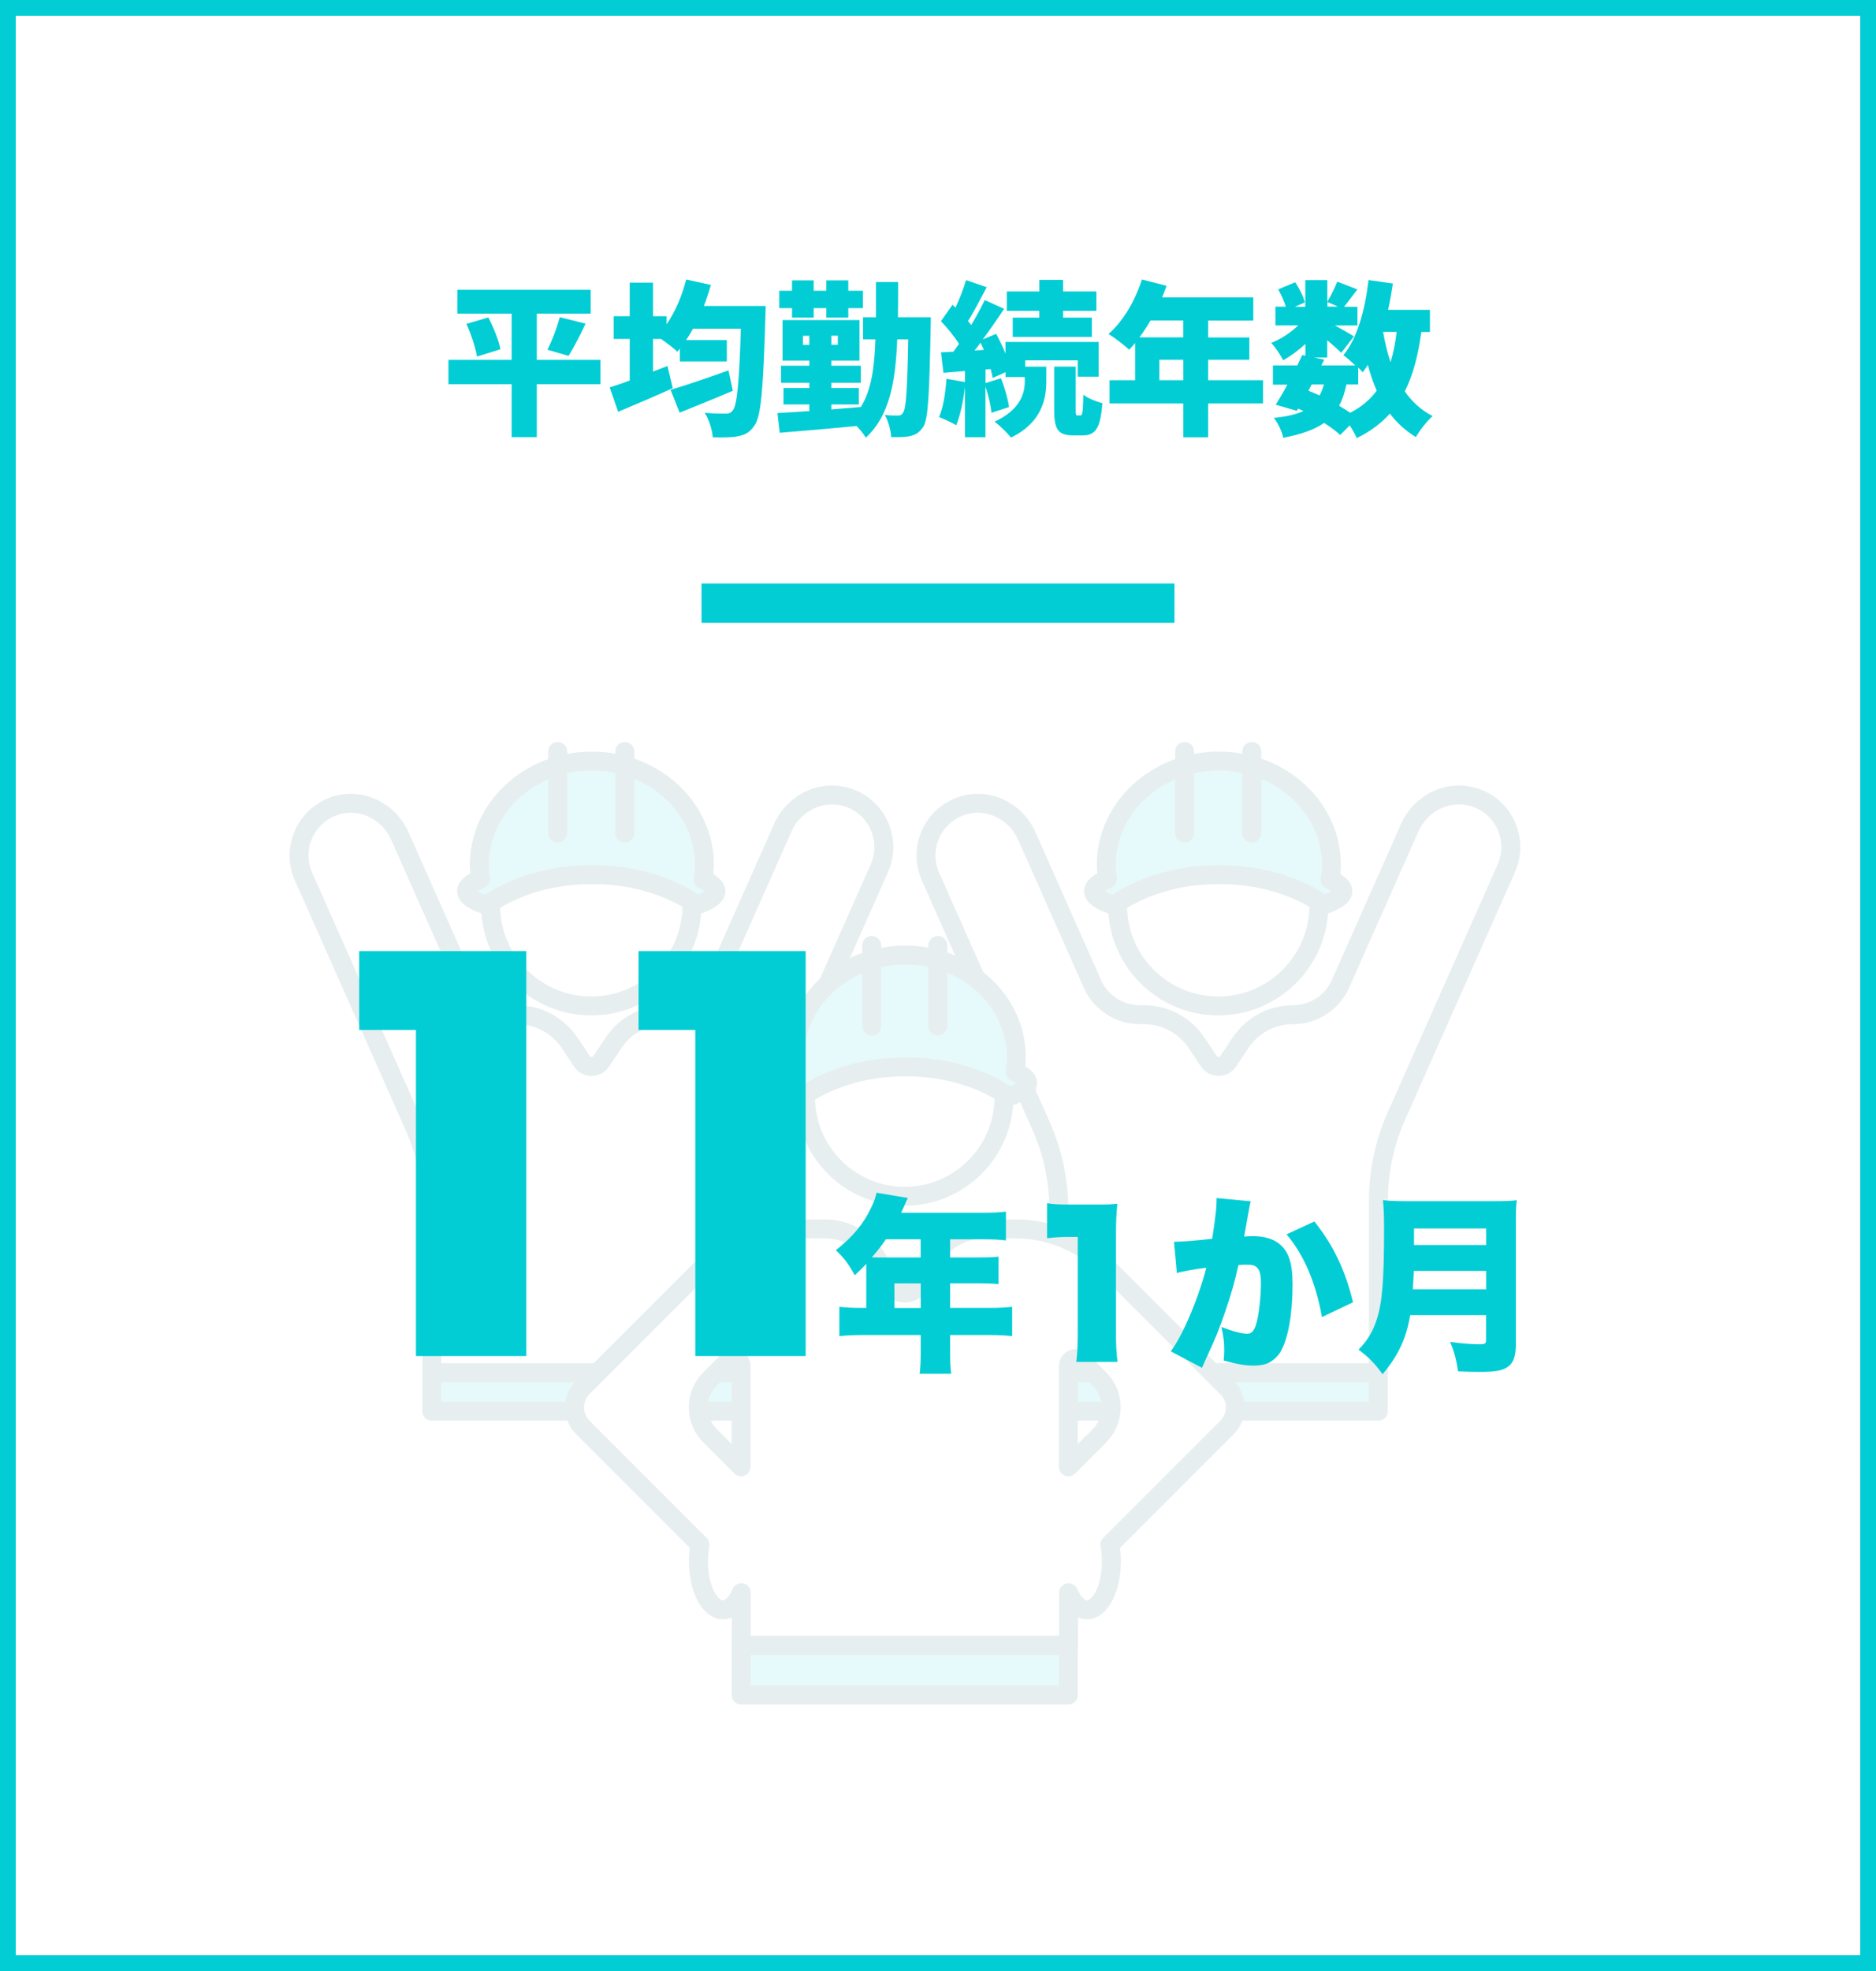 <?xml version="1.0" encoding="UTF-8"?><svg id="_レイヤー_2" xmlns="http://www.w3.org/2000/svg" width="238" height="250" viewBox="0 0 238 250"><rect x="0" y="0" width="238" height="250" fill="#808080" stroke="none"/><defs><style>.cls-1,.cls-2{fill:#03cdd4;}.cls-3{fill:#e6ca70;}.cls-3,.cls-4,.cls-5,.cls-2{stroke:#074f5e;stroke-linecap:round;stroke-linejoin:round;stroke-width:2.4px;}.cls-4,.cls-6{fill:none;}.cls-5,.cls-7{fill:#fff;}.cls-8{opacity:.1;}.cls-6{stroke:#03cdd4;stroke-miterlimit:10;stroke-width:4.98px;}</style></defs><g id="_デザイン"><rect class="cls-7" x="1" y="1" width="236" height="248"/><path class="cls-1" d="M236,2v246H2V2h234M238,0H0v250h238V0h0Z"/><g class="cls-8"><circle class="cls-5" cx="75.01" cy="114.82" r="12.77"/><path class="cls-2" d="M61.75,114.82c3.41-2.4,8.14-3.89,13.37-3.89s9.89,1.47,13.3,3.84c1.52-.51,2.4-1.11,2.4-1.75,0-.52-.59-1.01-1.61-1.45.09-.61.16-1.23.16-1.86,0-7.28-6.39-13.18-14.28-13.18s-14.28,5.9-14.28,13.18c0,.61.06,1.2.15,1.79-1.12.45-1.77.97-1.77,1.52,0,.66.94,1.28,2.55,1.8Z"/><line class="cls-3" x1="79.27" y1="95.31" x2="79.27" y2="105.67"/><line class="cls-4" x1="70.75" y1="105.67" x2="70.75" y2="95.31"/><path class="cls-5" d="M107.75,101.22c-3.31-1.22-7,.52-8.43,3.74l-8.79,19.82c-1.06,2.38-3.42,3.92-6.02,3.92h0c-2.69,0-5.19,1.34-6.68,3.58l-1.56,2.34c-.58.87-1.86.87-2.44,0l-1.56-2.34c-1.49-2.23-4-3.58-6.68-3.58h-.53c-2.61,0-4.97-1.54-6.02-3.92l-8.32-18.76c-1.43-3.23-5.12-4.97-8.43-3.74-3.63,1.34-5.32,5.43-3.78,8.91l14.02,31.6c1.49,3.35,2.26,6.98,2.26,10.65v20.68h40.55v-21.88c0-3.67.77-7.29,2.26-10.65l13.96-31.46c1.54-3.48-.15-7.58-3.78-8.91Z"/><rect class="cls-2" x="54.77" y="174.12" width="40.55" height="4.87"/><circle class="cls-5" cx="154.55" cy="114.82" r="12.77"/><path class="cls-2" d="M141.29,114.82c3.41-2.4,8.14-3.89,13.37-3.89s9.89,1.47,13.3,3.84c1.52-.51,2.4-1.11,2.4-1.75,0-.52-.59-1.01-1.61-1.45.09-.61.16-1.23.16-1.86,0-7.28-6.39-13.18-14.28-13.18s-14.28,5.9-14.28,13.18c0,.61.06,1.2.15,1.79-1.12.45-1.77.97-1.77,1.52,0,.66.94,1.28,2.55,1.8Z"/><line class="cls-3" x1="158.81" y1="95.31" x2="158.81" y2="105.67"/><line class="cls-4" x1="150.29" y1="105.67" x2="150.29" y2="95.31"/><path class="cls-5" d="M187.29,101.22c-3.31-1.22-7,.52-8.43,3.74l-8.79,19.82c-1.06,2.38-3.42,3.92-6.02,3.92h0c-2.69,0-5.19,1.34-6.68,3.58l-1.56,2.34c-.58.87-1.86.87-2.44,0l-1.56-2.34c-1.49-2.23-4-3.58-6.68-3.58h-.53c-2.61,0-4.97-1.54-6.02-3.92l-8.32-18.76c-1.43-3.23-5.12-4.97-8.43-3.74-3.63,1.34-5.32,5.43-3.78,8.91l14.02,31.6c1.49,3.35,2.26,6.98,2.26,10.65v20.68h40.55v-21.88c0-3.67.77-7.29,2.26-10.65l13.96-31.46c1.54-3.48-.15-7.58-3.78-8.91Z"/><rect class="cls-2" x="134.31" y="174.12" width="40.55" height="4.87"/><circle class="cls-5" cx="114.78" cy="139.14" r="12.59"/><path class="cls-2" d="M101.71,139.14c3.37-2.37,8.03-3.83,13.18-3.83s9.75,1.45,13.11,3.79c1.49-.5,2.37-1.09,2.37-1.72,0-.51-.58-1-1.59-1.43.09-.6.16-1.21.16-1.83,0-7.17-6.3-12.99-14.07-12.99s-14.07,5.81-14.07,12.99c0,.6.06,1.19.15,1.77-1.11.45-1.74.96-1.74,1.49,0,.65.93,1.26,2.52,1.77Z"/><line class="cls-3" x1="118.98" y1="119.92" x2="118.98" y2="130.13"/><line class="cls-4" x1="110.59" y1="130.13" x2="110.59" y2="119.92"/><path class="cls-5" d="M155.64,175.97l-15.37-15.37c-3.03-3.03-7.14-4.73-11.42-4.73h-3.94c-2.91,0-5.57,1.64-6.87,4.25l-1.36,2.72c-.78,1.56-3,1.56-3.78,0l-1.36-2.72c-1.3-2.6-3.96-4.25-6.87-4.25h-3.94c-4.28,0-8.39,1.7-11.42,4.73l-10.36,10.36-5.01,5.01c-1.4,1.4-1.4,3.68,0,5.08l14.86,14.86c-.12.66-.19,1.37-.19,2.11,0,3.4,1.38,6.16,3.09,6.16.94,0,1.78-.84,2.35-2.17v6.69h41.51v-6.69c.57,1.33,1.41,2.17,2.35,2.17,1.7,0,3.09-2.76,3.09-6.16,0-.74-.07-1.45-.19-2.11l9.85-9.85,5.01-5.01c1.4-1.4,1.4-3.68,0-5.08ZM90.08,174.9l2.31-2.31c.6-.6,1.63-.18,1.63.68v12.78l-3.94-3.94c-1.99-1.99-1.99-5.22,0-7.21ZM139.48,182.11l-3.94,3.94v-12.78c0-.85,1.03-1.28,1.63-.68l2.31,2.31c1.99,1.99,1.99,5.22,0,7.21Z"/><rect class="cls-2" x="94.03" y="208.7" width="41.51" height="6.29"/></g><path class="cls-1" d="M76.18,48.73h-8.08v6.72h-3.19v-6.72h-8.02v-3.09h8.02v-5.86h-6.89v-3.02h16.92v3.02h-6.84v5.86h8.08v3.09ZM61.96,40.27c.65,1.26,1.32,2.9,1.53,4.03l-2.98.92c-.17-1.07-.73-2.81-1.34-4.14l2.79-.82ZM69.44,44.37c.59-1.15,1.24-2.83,1.57-4.14l3.28.82c-.73,1.55-1.53,3.09-2.16,4.09l-2.69-.78Z"/><path class="cls-1" d="M97.14,38.82s-.02,1.03-.04,1.41c-.27,9.2-.55,12.62-1.39,13.75-.63.92-1.24,1.2-2.14,1.36-.78.17-1.97.15-3.15.13-.04-.88-.46-2.23-1.01-3.11,1.13.1,2.14.1,2.69.1.38,0,.61-.08.86-.4.55-.63.82-3.57,1.03-10.37h-6.07c-.27.5-.57.99-.88,1.45h5.17v2.71h-5.96v-1.62l-.31.38c-.44-.42-1.34-1.11-2.08-1.62h-1.01v4.14c.61-.23,1.22-.48,1.83-.71l.67,2.81c-2.31,1.05-4.87,2.14-6.93,3l-1.07-3.09c.71-.23,1.6-.52,2.54-.88v-5.27h-2.04v-2.88h2.04v-4.26h2.96v4.26h1.72v1.03c1.09-1.6,1.97-3.63,2.48-5.69l3.13.69c-.25.9-.55,1.81-.88,2.67h7.85ZM92.96,49.57c-2.27.97-4.75,1.97-6.74,2.77l-1.15-2.9c1.83-.52,4.68-1.51,7.35-2.46l.55,2.58Z"/><path class="cls-1" d="M118.09,40.23s-.02.92-.02,1.26c-.17,8.55-.31,11.69-.94,12.64-.5.76-.97,1.01-1.66,1.18-.61.15-1.47.15-2.41.13-.04-.82-.36-2.02-.8-2.81.69.08,1.28.08,1.66.08.29,0,.48-.08.67-.4.36-.52.52-2.92.63-9.26h-1.39c-.23,5.67-1.05,9.74-3.99,12.47-.25-.44-.69-1.01-1.18-1.49-3.46.34-7.1.65-9.74.86l-.29-2.5c1.15-.06,2.54-.15,4.05-.25v-.84h-3.28v-2.08h3.28v-.67h-3.59v-2.16h3.59v-.65h-3.4v-5.14h9.76v5.14h-3.57v.65h3.74v2.16h-3.74v.67h3.49v2.08h-3.49v.63c1.24-.1,2.5-.21,3.74-.31,1.32-2.12,1.72-4.89,1.85-8.57h-1.57v-2.81h1.64v-4.47h2.81c0,1.57,0,3.07-.02,4.47h4.18ZM100.48,39.08h-1.62v-2.2h1.62v-1.32h2.75v1.32h1.6v-1.32h2.79v1.32h1.85v2.2h-1.85v1.2h-2.79v-1.2h-1.6v1.2h-2.75v-1.2ZM102.68,43.74v-1.15h-.82v1.15h.82ZM106.29,42.58h-.82v1.15h.82v-1.15Z"/><path class="cls-1" d="M130.09,46.51h2.65v1.91c0,2.2-.61,5.23-4.49,7.08-.46-.61-1.39-1.49-2.06-2.02,3.32-1.55,3.82-3.65,3.82-5.14v-.52h-2.44v-.61l-1.64.73c-.04-.34-.15-.71-.25-1.13l-.65.06v1.72l1.95-.61c.48,1.15.9,2.67,1.03,3.65l-2.23.73c-.08-.9-.38-2.23-.76-3.32v6.42h-2.6v-6.38c-.21,1.83-.61,3.65-1.11,4.87-.5-.34-1.6-.82-2.18-1.05.55-1.22.82-3.11.94-4.85l2.35.4v-1.39l-2.73.23-.31-2.6,1.57-.08c.23-.31.46-.65.71-.99-.57-.94-1.49-2.04-2.29-2.88l1.47-2.08.38.36c.52-1.13,1.03-2.44,1.34-3.49l2.62.9c-.78,1.49-1.64,3.13-2.37,4.3.15.17.27.34.4.5.65-1.09,1.26-2.2,1.72-3.17l2.46,1.11c-.82,1.24-1.76,2.6-2.71,3.88l1.7-.71c.42.78.84,1.66,1.18,2.5v-1.47h11.82v4.41h-2.65v-2.08h-6.66v.78ZM124.82,44.37c-.15-.31-.27-.61-.42-.9-.25.34-.5.67-.76.99l1.18-.08ZM131.85,39.43h-4.12v-2.46h4.12v-1.47h3.02v1.47h4.22v2.46h-4.22v.86h3.65v2.44h-10.04v-2.44h3.36v-.86ZM137.06,52.7c.25,0,.34-.34.38-2.65.52.46,1.68.9,2.41,1.09-.23,3.21-.9,4.09-2.5,4.09h-1.15c-2.04,0-2.46-.84-2.46-3.25v-5.48h2.73v5.46c0,.65.02.73.23.73h.36Z"/><path class="cls-1" d="M160.24,51.17h-6.97v4.3h-3.15v-4.3h-9.36v-2.94h3.25v-4.72c-.25.29-.5.59-.76.84-.59-.55-1.89-1.55-2.62-1.99,1.83-1.57,3.4-4.24,4.24-6.91l3.13.8c-.17.48-.36.99-.57,1.47h11.57v2.94h-5.73v2.14h5.23v2.83h-5.23v2.6h6.97v2.94ZM145.96,40.65c-.44.78-.92,1.49-1.41,2.14h5.56v-2.14h-4.16ZM150.12,48.23v-2.6h-3.04v2.6h3.04Z"/><path class="cls-1" d="M180.32,42.1c-.4,2.96-1.05,5.46-2.1,7.54.92,1.32,2.08,2.39,3.53,3.13-.69.61-1.66,1.83-2.12,2.67-1.32-.8-2.41-1.81-3.3-2.98-1.11,1.24-2.5,2.27-4.2,3.11-.17-.4-.52-1.03-.9-1.62l-1.2,1.22c-.52-.48-1.24-1.01-2.04-1.53-1.26.88-2.94,1.45-5.19,1.89-.17-.86-.69-1.91-1.2-2.52,1.57-.17,2.79-.42,3.76-.88-.23-.1-.44-.21-.67-.31l-.17.29-2.67-.78c.44-.71.97-1.6,1.47-2.54h-1.83v-2.44h3.09c.23-.46.44-.9.63-1.32l.4.08v-1.49c-.88.82-1.89,1.55-2.81,2.08-.34-.65-.99-1.66-1.53-2.2,1.18-.46,2.46-1.3,3.44-2.23h-2.9v-2.37h1.32c-.21-.67-.59-1.53-.97-2.2l2.16-.9c.52.78,1.05,1.83,1.22,2.56l-1.26.55h1.32v-3.38h2.79v2.75c.44-.73.97-1.81,1.26-2.56l2.56.99c-.63.8-1.22,1.62-1.7,2.2h1.7v2.37h-2.86c.92.5,2.04,1.13,2.41,1.39l-1.6,2.08c-.42-.42-1.09-1.01-1.78-1.6v2.2h-1.68l1.3.27-.36.73h4.3c-.5-.48-1.11-1.01-1.51-1.3,1.76-2.12,2.75-5.75,3.19-9.53l3.09.44c-.17,1.13-.36,2.25-.61,3.34h5.31v2.81h-1.13ZM165.98,49.55c.48.19.97.4,1.43.61.21-.4.4-.86.55-1.39h-1.55l-.42.78ZM168.41,38.89h1.32l-1.32-.59v.59ZM170.81,48.78c-.21,1.05-.52,1.93-.92,2.69.5.29.99.61,1.41.88,1.41-.71,2.5-1.66,3.36-2.79-.44-1.01-.82-2.12-1.13-3.28-.21.34-.42.65-.65.94-.15-.17-.34-.38-.57-.59v2.14h-1.49ZM175.47,42.1c.23,1.34.55,2.65.94,3.84.36-1.15.61-2.44.78-3.84h-1.72Z"/><line class="cls-6" x1="89" y1="76.5" x2="149" y2="76.5"/><path class="cls-1" d="M62.05,120.64v10h-16.48v-10h16.48ZM52.77,120.64h14v51.36h-14v-51.36Z"/><path class="cls-1" d="M97.49,120.64v10h-16.48v-10h16.48ZM88.21,120.64h14v51.36h-14v-51.36Z"/><path class="cls-1" d="M109.9,160.79v-.48c-.58.6-.79.82-1.46,1.44-.84-1.51-1.37-2.21-2.4-3.17,2.23-1.78,3.58-3.43,4.56-5.57.34-.72.5-1.22.6-1.73l3.98.67c-.22.43-.24.48-.5,1.1-.12.26-.19.43-.36.77h10.54c1.22,0,1.97-.05,2.76-.14v3.65c-.84-.1-1.58-.14-2.76-.14h-4.32v2.3h3.36c1.27,0,1.99-.02,2.78-.1v3.48c-.79-.07-1.49-.1-2.66-.1h-3.48v3.12h5.04c1.2,0,2.06-.05,2.83-.14v3.72c-.86-.1-1.68-.14-2.83-.14h-5.04v2.02c0,1.39.02,2.06.14,2.9h-4.01c.1-.77.14-1.54.14-2.98v-1.94h-7.46c-1.15,0-2.04.05-2.86.14v-3.72c.82.1,1.68.14,2.86.14h.55v-5.11ZM112.39,157.19c-.67.96-1.06,1.46-1.78,2.28.36.02.5.02.89.02h5.3v-2.3h-4.42ZM116.81,165.9v-3.12h-3.34v3.12h3.34Z"/><path class="cls-1" d="M132.84,152.61c.86.14,1.49.17,2.88.17h3.05c1.7,0,2.02,0,2.98-.1-.12,1.27-.17,2.28-.17,3.86v12.58c0,1.44.05,2.45.19,3.62h-5.23c.14-1.1.19-2.23.19-3.62v-12.24h-.96c-.94,0-1.87.05-2.93.17v-4.44Z"/><path class="cls-1" d="M148.94,157.5h.22c.77,0,3.07-.19,4.63-.38.38-2.52.55-3.94.55-4.75v-.41l4.34.41q-.14.48-.38,1.9c-.19,1.1-.36,2.02-.46,2.57.41-.02.7-.05,1.03-.05,1.49,0,2.59.31,3.41.96,1.22.98,1.7,2.45,1.7,5.16,0,3.74-.55,6.86-1.51,8.52-.34.6-.94,1.13-1.54,1.44-.48.22-1.1.34-1.87.34-1.1,0-2.18-.19-3.82-.65.07-.67.07-.96.07-1.39,0-1.06-.1-1.7-.36-2.86,1.37.53,2.59.86,3.29.86.5,0,.82-.31,1.08-1.08.36-1.06.65-3.5.65-5.33,0-1.03-.14-1.61-.46-1.94-.26-.31-.6-.41-1.44-.41-.22,0-.46,0-.96.05-.43,2.02-.94,3.77-1.7,5.98-.77,2.23-1.15,3.19-2.54,6.19-.19.41-.24.53-.38.86l-3.96-2.09c1.54-2.04,3.55-6.82,4.51-10.61-1.7.22-2.93.46-3.74.67l-.36-3.96ZM166.75,154.93c2.4,3,3.94,6.22,4.9,10.25l-3.94,1.87c-.79-4.39-2.28-7.87-4.49-10.49l3.53-1.63Z"/><path class="cls-1" d="M178.9,166.82c-.48,2.93-1.51,5.11-3.5,7.49-1.03-1.44-1.78-2.18-3.05-3.12,1.15-1.2,1.8-2.26,2.28-3.74.72-2.14.96-4.94.96-11.5,0-1.85-.05-2.83-.14-3.72,1.03.1,1.68.12,3.14.12h10.82c1.54,0,2.26-.02,3.02-.12-.1.7-.12,1.32-.12,2.95v15.31c0,1.56-.31,2.4-1.06,2.9-.67.46-1.58.62-3.53.62-.72,0-1.58-.02-2.74-.07-.24-1.54-.46-2.42-1.01-3.74,1.32.19,2.76.31,3.74.31.67,0,.82-.1.82-.53v-3.17h-9.65ZM188.54,163.53v-2.33h-9.17c-.05.98-.07,1.42-.14,2.33h9.31ZM188.54,157.91v-2.09h-9.15v2.09h9.15Z"/></g></svg>